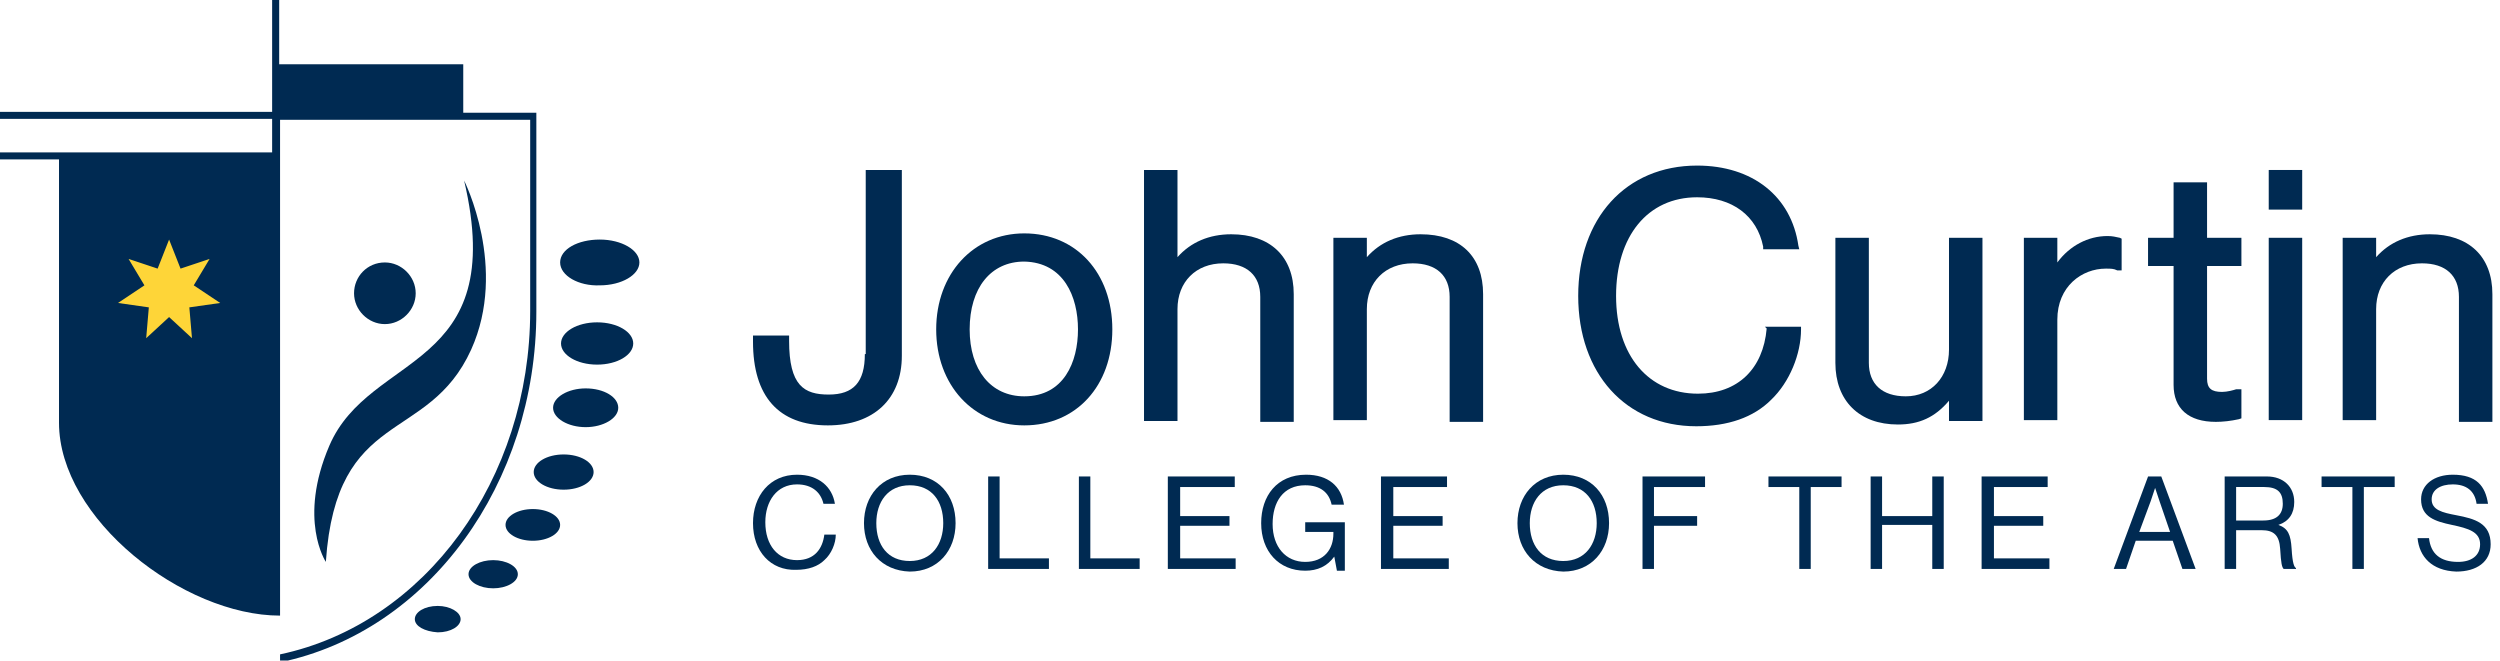 <svg width="299" height="79" viewBox="0 0 299 79" fill="none" xmlns="http://www.w3.org/2000/svg">
<g clip-path="url(#clip0_345_3299)">
<path d="M103.436 42.344C103.436 45.715 102.067 47.189 99.117 47.189C96.168 47.189 94.377 46.136 94.377 40.764V40.132H90.059V40.869C90.059 47.4 93.113 50.876 99.012 50.876C104.489 50.876 107.86 47.716 107.86 42.555V20.329H103.541V42.344H103.436Z" fill="#002A52"/>
<path d="M122.502 27.913C116.393 27.913 111.969 32.759 111.969 39.395C111.969 46.031 116.393 50.876 122.502 50.876C128.717 50.876 133.035 46.136 133.035 39.395C133.035 32.653 128.717 27.913 122.502 27.913ZM128.927 39.395C128.927 43.292 127.242 47.4 122.502 47.4C118.499 47.4 115.971 44.24 115.971 39.395C115.971 34.444 118.499 31.284 122.502 31.284C127.242 31.389 128.927 35.497 128.927 39.395Z" fill="#002A52"/>
<path d="M147.252 28.019C144.619 28.019 142.407 28.967 140.827 30.757V20.329H136.824V50.349H140.827V36.972C140.827 33.707 143.039 31.495 146.304 31.495C149.148 31.495 150.728 32.969 150.728 35.497V50.455H154.731V35.181C154.731 30.652 151.887 28.019 147.252 28.019Z" fill="#002A52"/>
<path d="M169.901 28.019C167.267 28.019 165.055 28.967 163.475 30.758V28.44H159.473V50.244H163.475V36.972C163.475 33.707 165.687 31.495 168.953 31.495C171.797 31.495 173.377 32.969 173.377 35.498V50.455H177.379V35.181C177.379 30.652 174.641 28.019 169.901 28.019Z" fill="#002A52"/>
<path d="M211.295 39.289C210.874 44.135 207.819 47.084 203.079 47.084C197.181 47.084 193.283 42.555 193.283 35.392C193.283 28.229 197.075 23.595 202.974 23.595C207.187 23.595 210.137 25.807 210.874 29.493V29.809H215.193L215.087 29.388C214.245 23.489 209.61 19.803 202.974 19.803C194.442 19.803 188.754 26.123 188.754 35.392C188.754 44.661 194.442 50.981 202.869 50.981C206.661 50.981 209.715 49.928 211.822 47.821C214.034 45.715 215.403 42.344 215.403 39.395V39.079H211.085L211.295 39.289Z" fill="#002A52"/>
<path d="M233.1 41.817C233.1 45.083 230.993 47.4 227.938 47.4C225.094 47.4 223.514 45.925 223.514 43.397V28.44H219.512V43.397C219.512 47.927 222.356 50.771 226.99 50.771C229.518 50.771 231.414 49.928 233.1 47.927V50.349H237.102V28.44H233.1V41.817Z" fill="#002A52"/>
<path d="M252.061 28.23C249.744 28.23 247.532 29.388 246.057 31.39V28.44H242.055V50.244H246.057V38.236C246.057 34.233 249.007 32.127 251.851 32.127C252.483 32.127 252.799 32.127 253.22 32.337H253.747V28.546L253.536 28.44C253.009 28.335 252.693 28.23 252.061 28.23Z" fill="#002A52"/>
<path d="M263.964 21.804H259.961V28.44H256.906V31.811H259.961V46.031C259.961 48.875 261.752 50.455 265.017 50.455C265.86 50.455 266.808 50.349 267.756 50.139L268.072 50.033V46.557H267.545H267.44C267.124 46.663 266.386 46.873 265.754 46.873C264.49 46.873 263.964 46.452 263.964 45.294V31.811H268.072V28.44H263.964V21.804Z" fill="#002A52"/>
<path d="M275.342 20.329H271.34V25.069H275.342V20.329Z" fill="#002A52"/>
<path d="M275.342 28.44H271.34V50.244H275.342V28.44Z" fill="#002A52"/>
<path d="M290.612 28.019C287.978 28.019 285.766 28.967 284.186 30.758V28.44H280.184V50.244H284.186V36.972C284.186 33.707 286.398 31.495 289.664 31.495C292.508 31.495 294.088 32.969 294.088 35.498V50.455H298.09V35.181C298.09 30.652 295.246 28.019 290.612 28.019Z" fill="#002A52"/>
<path d="M90.059 62.568C90.059 59.303 92.06 56.775 95.325 56.775C97.959 56.775 99.539 58.249 99.855 60.251H98.485C98.169 58.881 97.116 57.933 95.325 57.933C92.903 57.933 91.533 59.935 91.533 62.463C91.533 65.201 93.008 66.992 95.325 66.992C97.432 66.992 98.38 65.623 98.591 63.937H99.96C99.96 64.991 99.433 66.255 98.591 66.992C97.853 67.729 96.695 68.151 95.22 68.151C92.165 68.256 90.059 65.939 90.059 62.568Z" fill="#002A52"/>
<path d="M103.332 62.568C103.332 59.303 105.439 56.775 108.809 56.775C112.18 56.775 114.287 59.197 114.287 62.568C114.287 65.833 112.18 68.361 108.809 68.361C105.439 68.256 103.332 65.833 103.332 62.568ZM112.812 62.568C112.812 59.935 111.443 58.039 108.809 58.039C106.176 58.039 104.807 60.04 104.807 62.568C104.807 65.201 106.176 67.097 108.809 67.097C111.443 67.097 112.812 65.096 112.812 62.568Z" fill="#002A52"/>
<path d="M118.184 56.985H119.553V66.781H125.452V68.045H118.184V56.985Z" fill="#002A52"/>
<path d="M129.035 56.985H130.404V66.781H136.303V68.045H129.035V56.985Z" fill="#002A52"/>
<path d="M139.777 56.985H147.677V58.249H141.147V61.725H147.045V62.884H141.147V66.781H147.783V68.045H139.672V56.985H139.777Z" fill="#002A52"/>
<path d="M159.579 66.571C158.736 67.729 157.577 68.256 156.103 68.256C152.943 68.256 150.836 65.939 150.836 62.568C150.836 59.303 152.732 56.775 156.208 56.775C158.841 56.775 160.421 58.144 160.737 60.356H159.263C158.947 58.881 157.893 58.039 156.103 58.039C153.469 58.039 152.205 60.04 152.205 62.673C152.205 65.412 153.785 67.203 156.103 67.203C158.42 67.203 159.473 65.623 159.473 63.832V63.621H156.103V62.463H160.843V68.256H159.895L159.579 66.571Z" fill="#002A52"/>
<path d="M165.164 56.985H173.064V58.249H166.639V61.725H172.537V62.884H166.639V66.781H173.275V68.045H165.164V56.985Z" fill="#002A52"/>
<path d="M181.488 62.568C181.488 59.303 183.595 56.775 186.966 56.775C190.336 56.775 192.443 59.197 192.443 62.568C192.443 65.833 190.336 68.361 186.966 68.361C183.595 68.256 181.488 65.833 181.488 62.568ZM190.968 62.568C190.968 59.935 189.599 58.039 186.966 58.039C184.332 58.039 182.963 60.04 182.963 62.568C182.963 65.201 184.332 67.097 186.966 67.097C189.599 67.097 190.968 65.096 190.968 62.568Z" fill="#002A52"/>
<path d="M196.34 56.985H203.924V58.249H197.815V61.725H202.976V62.884H197.815V68.045H196.445V56.985H196.34Z" fill="#002A52"/>
<path d="M211.402 56.985H220.25V58.249H216.564V68.045H215.194V58.249H211.508V56.985H211.402Z" fill="#002A52"/>
<path d="M223.727 56.985H225.096V61.725H231.1V56.985H232.469V68.045H231.1V62.779H225.096V68.045H223.727V56.985Z" fill="#002A52"/>
<path d="M237 56.985H244.9V58.249H238.475V61.725H244.373V62.884H238.475V66.781H245.111V68.045H237V56.985Z" fill="#002A52"/>
<path d="M256.909 56.985H258.489L262.597 68.045H261.017L259.858 64.675H255.434L254.275 68.045H252.801L256.909 56.985ZM255.855 63.621H259.542L258.278 59.935C258.067 59.303 257.751 58.355 257.751 58.355C257.751 58.355 257.435 59.303 257.225 59.935L255.855 63.621Z" fill="#002A52"/>
<path d="M265.965 56.985H271.126C273.127 56.985 274.391 58.249 274.391 60.04C274.391 61.409 273.76 62.357 272.496 62.779C273.654 63.2 273.97 63.937 274.076 65.623C274.181 67.413 274.392 67.835 274.602 67.94V68.045H273.127C272.917 67.835 272.811 67.413 272.706 65.623C272.601 64.043 271.969 63.411 270.494 63.411H267.44V68.045H266.07V56.985H265.965ZM267.44 62.252H270.705C272.285 62.252 273.022 61.515 273.022 60.251C273.022 58.881 272.39 58.249 270.81 58.249H267.44V62.252Z" fill="#002A52"/>
<path d="M277.555 56.985H286.403V58.249H282.716V68.045H281.347V58.249H277.66V56.985H277.555Z" fill="#002A52"/>
<path d="M289.141 64.359H290.51C290.721 66.255 291.879 67.203 293.986 67.203C295.566 67.203 296.619 66.465 296.619 65.096C296.619 63.621 295.25 63.2 293.249 62.779C291.247 62.357 289.562 61.831 289.562 59.724C289.562 57.933 291.142 56.775 293.354 56.775C296.198 56.775 297.251 58.144 297.567 60.251H296.198C295.987 58.671 294.934 57.933 293.354 57.933C291.879 57.933 290.826 58.565 290.826 59.724C290.826 60.988 292.09 61.304 293.775 61.62C295.987 62.041 297.883 62.568 297.883 65.096C297.883 67.203 296.198 68.361 293.775 68.361C290.826 68.256 289.351 66.571 289.141 64.359Z" fill="#002A52"/>
<path d="M55.405 13.483V7.689H33.39V-0.105H32.547V13.377H-0.527V14.22H32.547V18.223H-0.527V19.065H7.057V50.56C7.057 62.041 21.909 73.628 33.495 73.628V30.757V14.325H63.41V37.183C63.41 57.301 50.875 74.576 33.495 78.263V79.211C51.297 75.524 64.147 57.828 64.147 37.288V13.483H55.405Z" fill="#002A52"/>
<path d="M49.613 74.049C49.613 73.207 50.772 72.469 52.352 72.469C53.827 72.469 55.091 73.207 55.091 74.049C55.091 74.892 53.932 75.629 52.352 75.629C50.772 75.524 49.613 74.892 49.613 74.049Z" fill="#002A52"/>
<path d="M56.035 68.677C56.035 67.729 57.404 66.992 58.984 66.992C60.565 66.992 61.934 67.729 61.934 68.677C61.934 69.625 60.565 70.363 58.984 70.363C57.404 70.363 56.035 69.625 56.035 68.677Z" fill="#002A52"/>
<path d="M60.461 62.779C60.461 61.725 61.936 60.883 63.726 60.883C65.517 60.883 66.992 61.725 66.992 62.779C66.992 63.832 65.517 64.675 63.726 64.675C61.936 64.675 60.461 63.832 60.461 62.779Z" fill="#002A52"/>
<path d="M63.832 56.459C63.832 55.3 65.412 54.352 67.413 54.352C69.415 54.352 70.995 55.3 70.995 56.459C70.995 57.617 69.415 58.565 67.413 58.565C65.412 58.565 63.832 57.617 63.832 56.459Z" fill="#002A52"/>
<path d="M66.148 48.769C66.148 47.505 67.939 46.452 70.046 46.452C72.258 46.452 73.943 47.505 73.943 48.769C73.943 50.033 72.152 51.087 70.046 51.087C67.939 51.087 66.148 50.033 66.148 48.769Z" fill="#002A52"/>
<path d="M67.098 41.08C67.098 39.711 68.994 38.552 71.416 38.552C73.839 38.552 75.735 39.711 75.735 41.08C75.735 42.449 73.839 43.608 71.416 43.608C68.994 43.608 67.098 42.449 67.098 41.08Z" fill="#002A52"/>
<path d="M66.992 31.389C66.992 29.809 69.099 28.651 71.732 28.651C74.365 28.651 76.472 29.915 76.472 31.389C76.472 32.864 74.365 34.128 71.732 34.128C69.204 34.233 66.992 32.969 66.992 31.389Z" fill="#002A52"/>
<path d="M55.508 21.593C55.508 21.593 60.775 32.021 56.35 41.817C51.189 53.193 40.234 48.664 38.971 67.203C38.971 67.203 35.6 62.147 39.392 53.299C44.237 42.028 60.88 44.451 55.508 21.593Z" fill="#002A52"/>
<path d="M22.961 40.448L20.223 37.92L17.484 40.448L17.8 36.761L14.113 36.235L17.273 34.128L15.377 30.968L18.853 32.127L20.223 28.651L21.592 32.127L25.068 30.968L23.172 34.128L26.332 36.235L22.645 36.761L22.961 40.448Z" fill="#FED538"/>
<path d="M46.03 31.389C48.032 31.389 49.717 33.075 49.717 35.076C49.717 37.077 48.032 38.763 46.03 38.763C44.029 38.763 42.344 37.077 42.344 35.076C42.344 33.075 43.924 31.389 46.03 31.389Z" fill="#002A52"/>
</g>
<defs>
<clipPath id="clip0_345_3299">
<rect width="298.093" height="79" fill="white"/>
</clipPath>
</defs>
</svg>
